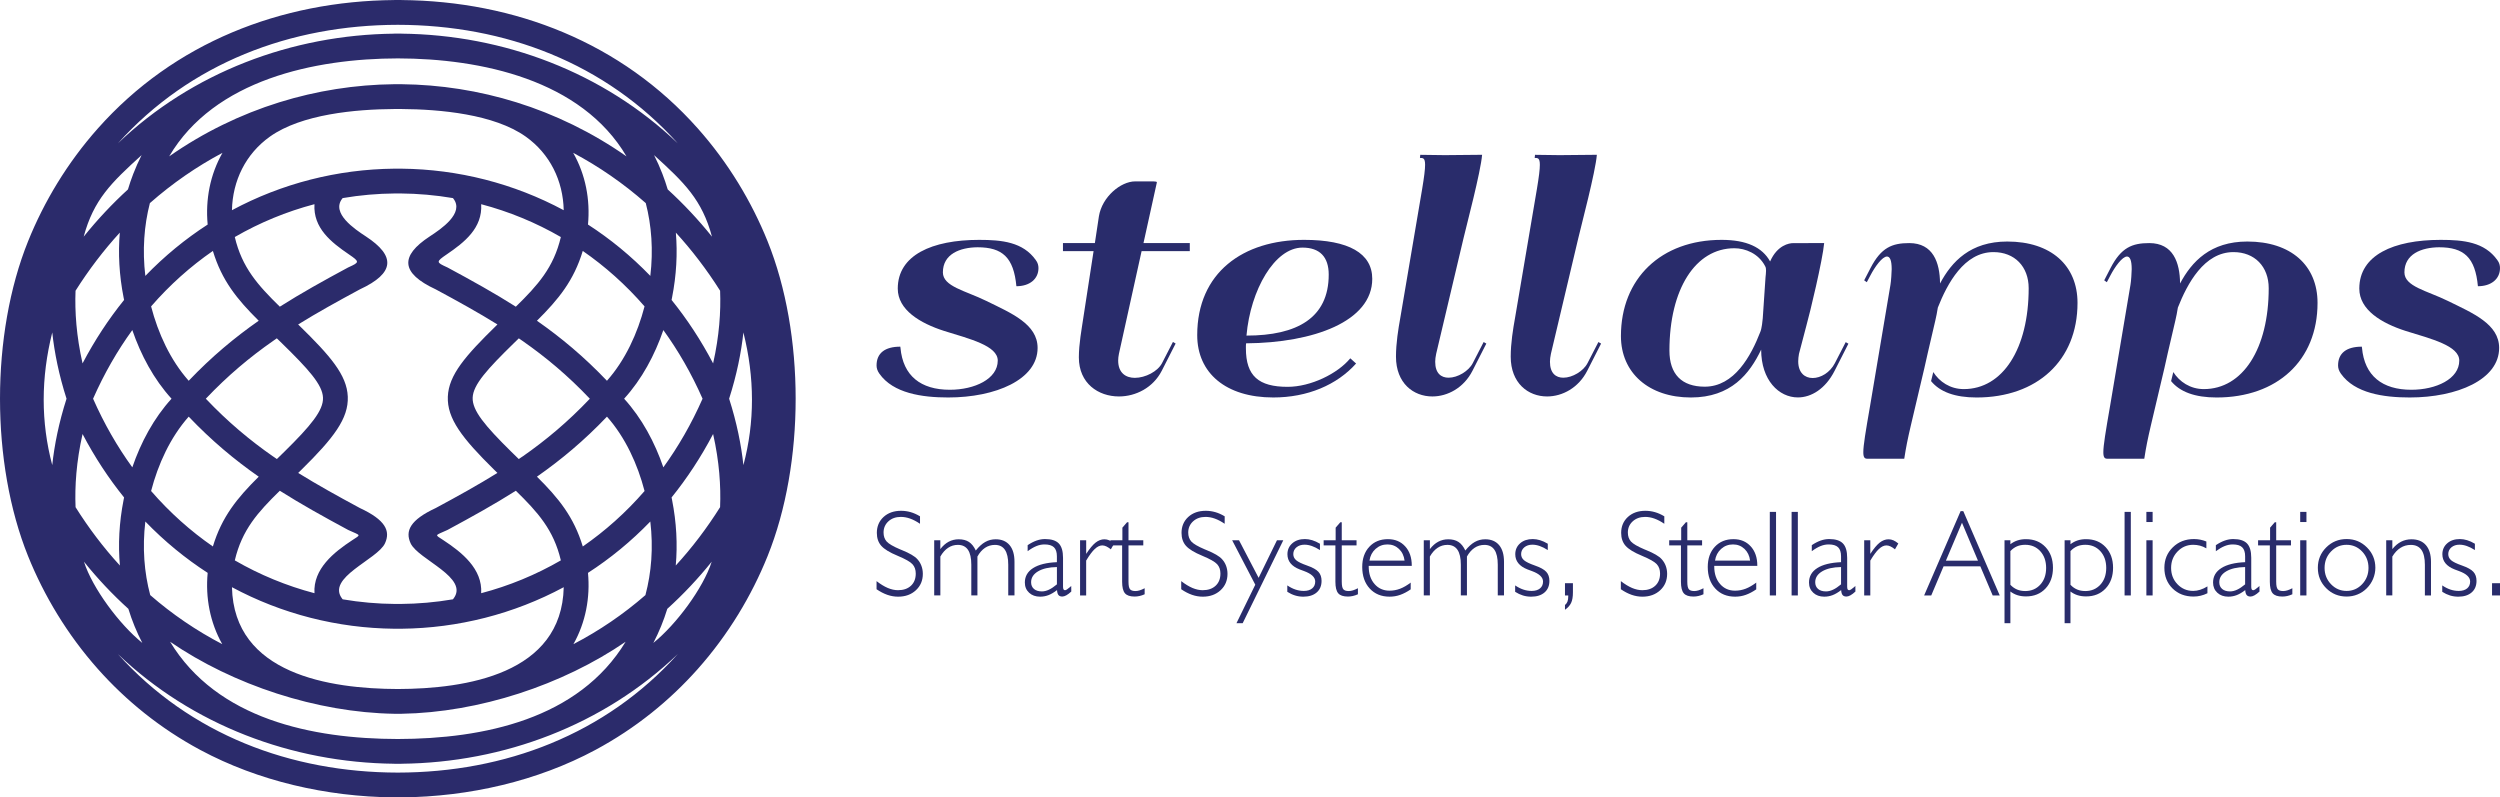 <?xml version="1.0" encoding="utf-8"?>
<!-- Generator: Adobe Illustrator 24.0.0, SVG Export Plug-In . SVG Version: 6.00 Build 0)  -->
<svg version="1.1" id="Layer_1" xmlns="http://www.w3.org/2000/svg" xmlns:xlink="http://www.w3.org/1999/xlink" x="0px" y="0px"
	 viewBox="0 0 232 74" style="enable-background:new 0 0 232 74;" xml:space="preserve">
<style type="text/css">
	.st0{fill-rule:evenodd;clip-rule:evenodd;fill:#2B2B6B;}
	.st1{fill-rule:evenodd;clip-rule:evenodd;fill:#292C6B;}
	.st2{fill:#292C6B;}
</style>
<g>
	<path class="st0" d="M71.23,22.385c-1.48-3.669-3.635-7.271-6.482-10.474C57.679,3.957,47.791,0.099,37.255,0.004V0
		c-0.113-0.001-0.225,0.002-0.337,0.002c-0.112,0-0.224-0.002-0.337-0.002v0.004C26.047,0.099,16.158,3.957,9.089,11.911
		c-2.846,3.202-5.002,6.805-6.482,10.474C0.87,26.694,0,31.854,0,36.999c0,5.145,0.87,10.306,2.607,14.615
		c1.48,3.669,3.635,7.271,6.481,10.474c2.587,2.91,5.753,5.498,9.512,7.514c5.351,2.869,11.658,4.335,17.981,4.396V74
		c0.112,0.001,0.225,0,0.337,0c0.112,0,0.225,0.001,0.337,0v-0.002c6.323-0.061,12.63-1.527,17.981-4.396
		c3.759-2.016,6.925-4.604,9.512-7.514c2.846-3.203,5.001-6.805,6.481-10.474c1.738-4.309,2.607-9.47,2.607-14.615
		C73.837,31.854,72.968,26.694,71.23,22.385z M66.177,33.723c-1.13-2.154-2.424-4.117-3.855-5.887l0.044-0.221
		c0.411-2.083,0.514-4.104,0.353-6.027c1.486,1.625,2.863,3.422,4.108,5.393C66.902,28.915,66.752,31.175,66.177,33.723z
		 M36.919,68.58c-7.949-0.013-16.784-1.84-21.136-9.026c5.869,4.021,13.612,6.565,20.8,6.685v0.004
		c0.112,0.001,0.225-0.001,0.337-0.002c0.112,0.001,0.225,0.003,0.337,0.002v-0.004c7.187-0.119,14.931-2.663,20.8-6.685
		C53.703,66.741,44.868,68.567,36.919,68.58z M36.919,5.419c7.714,0.014,17.034,1.976,21.221,9.094
		c-3.186-2.228-6.634-3.901-10.214-5.017c-3.473-1.084-7.07-1.644-10.67-1.682V7.812c-0.112-0.001-0.225,0.001-0.337,0.001
		c-0.112,0-0.225-0.002-0.337-0.001v0.002c-3.6,0.039-7.197,0.599-10.67,1.682c-3.58,1.117-7.029,2.789-10.214,5.017
		C19.884,7.396,29.205,5.434,36.919,5.419z M36.919,63.941c-6.327-0.018-15.221-1.38-15.393-9.449
		c4.63,2.487,9.801,3.802,15.056,3.855v0.001l0.11,0c0.036,0,0.072,0.001,0.109,0.001l0.118,0l0.118,0
		c0.036,0,0.073-0.001,0.109-0.001l0.11,0v-0.001c5.256-0.053,10.426-1.368,15.057-3.855C52.139,62.561,43.245,63.923,36.919,63.941
		z M36.919,10.116c0.114,0,0.226,0.001,0.337,0.001v0c3.578,0.024,8.595,0.474,11.529,2.558c2.255,1.604,3.469,4.1,3.527,6.832
		c-4.633-2.487-9.798-3.802-15.057-3.855v-0.001l-0.1,0c-0.04,0-0.08-0.001-0.119-0.001l-0.118,0l-0.118,0
		c-0.04,0-0.08,0.001-0.119,0.001l-0.1,0v0.001c-5.259,0.053-10.424,1.367-15.056,3.855c0.058-2.731,1.272-5.228,3.527-6.832
		c2.935-2.084,7.951-2.535,11.529-2.558v0C36.692,10.117,36.805,10.116,36.919,10.116z M41.151,50.133
		c-0.84-0.549-0.813-0.409,0.312-0.925l0.068-0.031c2.287-1.231,4.372-2.39,6.339-3.636c2.04,1.995,3.511,3.631,4.176,6.462
		c-2.318,1.341-4.803,2.365-7.393,3.047C44.789,52.792,42.851,51.248,41.151,50.133z M37.158,56.047l-0.24,0.001l-0.24-0.001
		c-1.633-0.012-3.264-0.154-4.878-0.43l-0.028-0.034c-1.568-1.971,3.264-3.656,3.955-5.165c0.526-1.147,0.049-2.167-2.331-3.272
		c-2.055-1.107-3.943-2.153-5.724-3.258l0.319-0.313c2.96-2.915,4.365-4.737,4.283-6.766c-0.081-2.011-1.615-3.778-4.533-6.629
		l-0.072-0.07c1.772-1.099,3.664-2.146,5.726-3.257c3.251-1.51,3.339-3.093,0.552-4.917c-1.01-0.66-3.26-2.157-2.176-3.519
		l0.028-0.034c1.611-0.275,3.239-0.417,4.868-0.43l0.249-0.001l0.249,0.001c1.629,0.013,3.257,0.155,4.868,0.43l0.028,0.034
		c1.084,1.361-1.166,2.859-2.176,3.519c-2.786,1.825-2.699,3.407,0.552,4.917c2.062,1.11,3.954,2.157,5.726,3.257l-0.071,0.07
		c-2.919,2.851-4.452,4.618-4.533,6.629c-0.081,2.029,1.323,3.851,4.283,6.766l0.319,0.313c-1.781,1.106-3.669,2.152-5.724,3.258
		c-2.38,1.105-2.858,2.126-2.332,3.272c0.691,1.508,5.524,3.194,3.955,5.165l-0.028,0.034
		C40.423,55.893,38.791,56.035,37.158,56.047z M29.183,55.05c-2.59-0.682-5.075-1.706-7.393-3.047
		c0.665-2.831,2.136-4.468,4.176-6.462c1.967,1.246,4.053,2.405,6.339,3.636l0.068,0.031c1.125,0.516,1.152,0.376,0.312,0.925
		C30.986,51.248,29.048,52.792,29.183,55.05z M32.383,23.608c1.015,0.691,0.967,0.735-0.01,1.183l-0.068,0.031
		c-2.278,1.226-4.359,2.383-6.337,3.638c-2.04-1.995-3.512-3.635-4.178-6.465c2.316-1.34,4.805-2.365,7.393-3.047
		C29.05,21.163,30.734,22.486,32.383,23.608z M25.69,31.397l0.446,0.433c2.486,2.429,3.79,3.864,3.838,5.069
		c0.048,1.188-1.128,2.603-3.597,5.034c-0.221,0.217-0.451,0.441-0.683,0.666l-0.336-0.232l-0.002,0.003
		C23.186,40.858,21.145,39.154,19.1,37c2.045-2.155,4.087-3.86,6.258-5.373L25.69,31.397z M48.479,42.368L48.143,42.6
		c-0.233-0.225-0.463-0.449-0.683-0.666c-2.469-2.432-3.645-3.846-3.597-5.034c0.048-1.205,1.352-2.64,3.838-5.069l0.446-0.433
		l0.333,0.23c2.17,1.513,4.213,3.218,6.257,5.373c-2.044,2.154-4.086,3.858-6.255,5.371L48.479,42.368z M47.869,28.461
		c-1.978-1.256-4.06-2.412-6.337-3.638l-0.068-0.031c-0.977-0.448-1.024-0.492-0.01-1.183c1.649-1.122,3.333-2.445,3.2-4.659
		c2.587,0.682,5.077,1.707,7.393,3.047C51.381,24.826,49.909,26.466,47.869,28.461z M24.009,29.764
		c-2.25,1.572-4.372,3.342-6.498,5.571c-1.713-1.933-2.843-4.419-3.489-6.902c1.738-2.003,3.667-3.718,5.734-5.147
		C20.585,26.03,21.993,27.768,24.009,29.764z M24.009,44.235c-2.016,1.996-3.425,3.734-4.254,6.478
		c-2.066-1.428-3.995-3.144-5.733-5.147c0.646-2.482,1.777-4.97,3.489-6.902C19.637,40.894,21.759,42.664,24.009,44.235z
		 M49.828,44.235c2.25-1.572,4.373-3.342,6.498-5.571c1.712,1.932,2.843,4.42,3.489,6.902c-1.738,2.003-3.667,3.718-5.733,5.147
		C53.252,47.969,51.844,46.231,49.828,44.235z M49.828,29.764c2.016-1.996,3.424-3.735,4.253-6.478
		c2.066,1.429,3.996,3.144,5.733,5.147c-0.646,2.483-1.776,4.969-3.489,6.902C54.2,33.106,52.078,31.336,49.828,29.764z
		 M54.565,20.838c0.218-2.307-0.224-4.637-1.375-6.656c2.374,1.261,4.637,2.817,6.738,4.667c0.538,2.088,0.705,4.361,0.422,6.755
		C58.569,23.759,56.626,22.17,54.565,20.838z M20.647,14.182c-1.151,2.019-1.593,4.349-1.375,6.656
		c-2.061,1.332-4.005,2.921-5.785,4.766c-0.283-2.393-0.116-4.667,0.422-6.755C16.01,16.999,18.273,15.443,20.647,14.182z
		 M15.918,37c-1.653,1.817-2.846,4.054-3.639,6.369C10.895,41.461,9.67,39.338,8.638,37c1.032-2.338,2.257-4.462,3.64-6.369
		C13.073,32.946,14.265,35.183,15.918,37z M13.487,48.397c1.78,1.845,3.724,3.433,5.785,4.765c-0.217,2.293,0.218,4.604,1.352,6.616
		c-2.399-1.249-4.643-2.776-6.683-4.553C13.38,53.122,13.201,50.825,13.487,48.397z M53.213,59.778
		c1.134-2.012,1.569-4.323,1.352-6.616c2.061-1.332,4.004-2.921,5.784-4.765c0.287,2.428,0.107,4.725-0.454,6.829
		C57.856,57.002,55.612,58.529,53.213,59.778z M57.919,37c1.653-1.817,2.845-4.053,3.639-6.369c1.383,1.907,2.609,4.031,3.64,6.369
		c-1.032,2.338-2.257,4.461-3.64,6.369C60.765,41.054,59.572,38.817,57.919,37z M66.071,21.961
		c-1.281-1.596-2.656-3.057-4.107-4.383c-0.147-0.493-0.312-0.976-0.495-1.449c-0.23-0.595-0.488-1.174-0.772-1.735
		C63.52,16.962,65.146,18.532,66.071,21.961z M36.919,2.303c9.944,0.016,19.27,3.537,25.98,11
		C56.013,6.714,46.75,3.224,37.255,3.123V3.12l-0.247-0.001c-0.03,0-0.06,0.001-0.09,0.001c-0.03,0-0.06-0.001-0.09-0.001
		L36.582,3.12v0.004c-9.494,0.1-18.758,3.591-25.643,10.18C17.648,5.84,26.974,2.319,36.919,2.303z M13.141,14.394
		c-0.284,0.561-0.542,1.14-0.772,1.735c-0.183,0.473-0.348,0.956-0.495,1.449c-1.451,1.326-2.825,2.787-4.107,4.383
		C8.692,18.532,10.317,16.962,13.141,14.394z M7.01,26.98c1.245-1.97,2.622-3.768,4.108-5.393c-0.162,1.923-0.058,3.944,0.353,6.027
		l0.045,0.221c-1.43,1.77-2.725,3.732-3.855,5.887C7.085,31.175,6.935,28.915,7.01,26.98z M4.848,43.161
		c-1.063-4.006-1.053-8.109,0.001-12.309C5.053,32.724,5.464,34.779,6.174,37C5.462,39.226,5.05,41.286,4.848,43.161z M7.661,40.277
		c1.13,2.155,2.424,4.117,3.854,5.887l-0.045,0.221c-0.416,2.113-0.517,4.156-0.343,6.096c-1.528-1.666-2.899-3.479-4.115-5.415
		C6.933,45.12,7.081,42.844,7.661,40.277z M7.79,52.125c1.257,1.563,2.631,3.026,4.122,4.375c0.335,1.09,0.768,2.152,1.294,3.164
		C11.07,57.939,8.576,54.577,7.79,52.125z M36.919,71.697c-9.948-0.016-19.271-3.539-25.983-11.004
		c6.887,6.59,16.149,10.082,25.646,10.183v0.003l0.247,0.001c0.03,0,0.06-0.001,0.09-0.001c0.03,0,0.06,0.001,0.09,0.001
		l0.247-0.001v-0.003c9.497-0.101,18.759-3.593,25.646-10.183C56.189,68.158,46.867,71.681,36.919,71.697z M60.631,59.664
		c0.526-1.012,0.96-2.074,1.294-3.164c1.491-1.348,2.865-2.811,4.122-4.375C65.261,54.577,62.767,57.939,60.631,59.664z
		 M66.825,47.065c-1.216,1.936-2.588,3.749-4.115,5.415c0.173-1.94,0.073-3.983-0.344-6.096l-0.044-0.221
		c1.43-1.77,2.725-3.732,3.854-5.887C66.756,42.844,66.904,45.12,66.825,47.065z M68.989,43.161
		c-0.202-1.875-0.614-3.936-1.326-6.162c0.71-2.221,1.121-4.276,1.325-6.147C70.042,35.052,70.053,39.156,68.989,43.161z"/>
	<g>
		<path class="st1" d="M87.993,36.886c4.392,0,8.296-1.655,8.296-4.597c0-2.214-2.428-3.221-4.766-4.367
			c-1.934-0.952-4.023-1.331-4.023-2.647c0-1.7,1.58-2.313,3.216-2.328c2.318,0,3.355,0.952,3.605,3.615
			c1.236,0,2.049-0.673,2.049-1.685c0-0.234-0.06-0.499-0.249-0.743c-1.186-1.675-3.146-1.874-5.255-1.874
			c-4.382,0-7.553,1.416-7.553,4.522c0,1.979,2.064,3.211,4.303,3.929c2.398,0.743,4.976,1.376,4.976,2.752
			c0,1.7-2.139,2.707-4.447,2.707c-2.692,0-4.347-1.286-4.581-3.894l-0.015-0.105c-1.431,0-2.204,0.603-2.204,1.745
			c0,0.249,0.075,0.498,0.264,0.763C82.888,36.498,85.565,36.886,87.993,36.886"/>
		<path class="st1" d="M101.484,23.306l-0.957,6.222c-0.144,0.992-0.409,2.368-0.409,3.639c0,2.413,1.805,3.624,3.719,3.624
			c1.536,0,3.156-0.788,3.974-2.383l1.287-2.528l-0.25-0.145l-1.007,1.954c-0.394,0.778-1.55,1.376-2.528,1.376
			c-0.833,0-1.546-0.454-1.546-1.605c0-0.194,0.025-0.399,0.07-0.628l2.104-9.527h4.472v-0.748h-4.297l1.227-5.564
			c0-0.015,0.015-0.07,0.015-0.085c0-0.045-0.144-0.075-0.319-0.075h-1.695c-1.341,0-3.071,1.431-3.365,3.241l-0.374,2.483h-2.962
			v0.748H101.484"/>
		<path class="st1" d="M115.633,31.861c6.257-0.045,11.712-2.034,11.712-5.983c0-2.373-2.189-3.619-6.332-3.619
			c-5.644,0-9.911,3.031-9.911,8.844c0,3.525,2.672,5.783,7.06,5.783c3.17,0,5.902-1.162,7.683-3.151l-0.539-0.484
			c-1.166,1.421-3.664,2.647-5.813,2.647c-2.691,0-3.873-1.007-3.873-3.57C115.618,32.165,115.618,32.021,115.633,31.861
			 M115.673,31.143c0.369-4.238,2.617-8.166,5.194-8.166c1.605,0,2.438,0.862,2.438,2.508
			C123.305,29.503,120.369,31.143,115.673,31.143z"/>
		<path class="st1" d="M134.079,14.397l-2.278-0.03l-0.031,0.289c0.29,0,0.479,0,0.479,0.643c0,0.424-0.084,1.107-0.274,2.248
			l-2.034,11.99c-0.175,0.977-0.394,2.303-0.394,3.56c0,2.468,1.62,3.694,3.375,3.694c1.42,0,2.921-0.803,3.724-2.383l1.286-2.523
			l-0.249-0.144l-1.007,1.954c-0.379,0.743-1.401,1.356-2.248,1.356c-0.689,0-1.241-0.409-1.241-1.476
			c0-0.214,0.03-0.464,0.09-0.743l2.537-10.719c0.294-1.256,1.596-6.157,1.725-7.748L134.079,14.397"/>
		<path class="st1" d="M144.728,14.397l-2.279-0.03l-0.03,0.289c0.29,0,0.479,0,0.479,0.643c0,0.424-0.084,1.107-0.274,2.248
			l-2.034,11.99c-0.175,0.977-0.395,2.303-0.395,3.56c0,2.468,1.62,3.694,3.376,3.694c1.42,0,2.921-0.803,3.724-2.383l1.286-2.523
			l-0.249-0.144l-1.007,1.954c-0.379,0.743-1.401,1.356-2.248,1.356c-0.689,0-1.241-0.409-1.241-1.476
			c0-0.214,0.03-0.464,0.089-0.743l2.538-10.719c0.294-1.256,1.596-6.157,1.725-7.748L144.728,14.397"/>
		<path class="st1" d="M166.391,22.563c-0.334,0-1.456,0.17-2.124,1.7c-0.728-1.316-2.194-2.004-4.503-2.004
			c-5.603,0-9.342,3.57-9.342,8.929c0,3.425,2.602,5.698,6.491,5.698c3.729,0,5.454-2.198,6.522-4.442
			c0,2.842,1.645,4.437,3.409,4.437c1.241,0,2.553-0.793,3.401-2.458l1.286-2.528l-0.249-0.145l-1.007,1.954
			c-0.454,0.877-1.312,1.376-2.06,1.376c-0.727,0-1.34-0.484-1.34-1.55c0-0.204,0.025-0.439,0.069-0.688l0.674-2.568
			c0.348-1.241,1.52-6.122,1.665-7.718L166.391,22.563 M163.813,24.722c0.059,0.09,0.075,0.234,0.075,0.394
			c0,0.219-0.031,0.454-0.046,0.598l-0.259,3.829c-0.015,0.19-0.09,0.937-0.22,1.241c-0.863,2.239-2.412,5.1-5.164,5.1
			c-2.14,0-3.276-1.167-3.276-3.345c0-5.708,2.414-9.502,6.028-9.502c1.007,0,2.248,0.479,2.862,1.68V24.722z"/>
		<path class="st1" d="M178.58,34.164l0.32-1.421l0.697-2.996c0.09-0.354,0.159-0.763,0.234-1.202c0.877-2.223,2.438-5.15,5.16-5.15
			c1.969,0,3.27,1.346,3.27,3.35c0,5.619-2.407,9.363-6.022,9.363c-1.272,0-2.264-0.688-2.832-1.58l-0.205,0.838
			c0.818,1.002,2.219,1.521,4.223,1.521c5.613,0,9.368-3.425,9.368-8.779c0-3.485-2.473-5.694-6.517-5.694
			c-3.421,0-5.16,1.86-6.241,3.894c-0.015-1.949-0.644-3.749-2.857-3.749c-1.6,0-2.607,0.419-3.585,2.299l-0.598,1.157l0.244,0.174
			l0.325-0.613c0.423-0.818,1.111-1.77,1.545-1.77c0.264,0,0.439,0.319,0.439,1.171c0,0.249-0.056,1.142-0.115,1.461l-1.884,11.193
			c-0.429,2.468-0.634,3.709-0.634,4.337c0,0.499,0.135,0.603,0.369,0.603h3.43c0.174-1.112,0.304-1.77,0.628-3.156L178.58,34.164"
			/>
		<path class="st1" d="M200.856,34.164l0.318-1.421l0.698-2.996c0.09-0.354,0.159-0.763,0.234-1.202
			c0.877-2.223,2.437-5.15,5.159-5.15c1.969,0,3.271,1.346,3.271,3.35c0,5.619-2.409,9.363-6.023,9.363
			c-1.271,0-2.263-0.688-2.832-1.58l-0.204,0.838c0.817,1.002,2.217,1.521,4.223,1.521c5.613,0,9.367-3.425,9.367-8.779
			c0-3.485-2.473-5.694-6.515-5.694c-3.421,0-5.16,1.86-6.243,3.894c-0.015-1.949-0.643-3.749-2.857-3.749
			c-1.6,0-2.607,0.419-3.585,2.299l-0.597,1.157l0.244,0.174l0.323-0.613c0.424-0.818,1.112-1.77,1.546-1.77
			c0.264,0,0.438,0.319,0.438,1.171c0,0.249-0.054,1.142-0.115,1.461l-1.884,11.193c-0.428,2.468-0.633,3.709-0.633,4.337
			c0,0.499,0.134,0.603,0.369,0.603h3.43c0.174-1.112,0.304-1.77,0.628-3.156L200.856,34.164"/>
		<path class="st1" d="M223.624,36.886c4.393,0,8.296-1.655,8.296-4.597c0-2.214-2.427-3.221-4.766-4.367
			c-1.935-0.952-4.024-1.331-4.024-2.647c0-1.7,1.581-2.313,3.216-2.328c2.319,0,3.355,0.952,3.604,3.615
			c1.236,0,2.05-0.673,2.05-1.685c0-0.234-0.06-0.499-0.249-0.743c-1.187-1.675-3.147-1.874-5.256-1.874
			c-4.382,0-7.552,1.416-7.552,4.522c0,1.979,2.063,3.211,4.302,3.929c2.399,0.743,4.975,1.376,4.975,2.752
			c0,1.7-2.138,2.707-4.447,2.707c-2.691,0-4.347-1.286-4.581-3.894l-0.016-0.105c-1.43,0-2.203,0.603-2.203,1.745
			c0,0.249,0.074,0.498,0.264,0.763C218.519,36.498,221.197,36.886,223.624,36.886"/>
	</g>
	<g>
		<path class="st1" d="M85.375,48.606c-0.322-0.217-0.626-0.379-0.918-0.482c-0.289-0.104-0.577-0.155-0.861-0.155
			c-0.469,0-0.854,0.138-1.154,0.412c-0.299,0.276-0.448,0.623-0.448,1.039c0,0.341,0.097,0.617,0.288,0.833
			c0.193,0.214,0.606,0.456,1.241,0.725c0.038,0.015,0.093,0.038,0.167,0.068c0.719,0.291,1.198,0.573,1.438,0.842
			c0.167,0.182,0.293,0.388,0.38,0.621c0.087,0.235,0.131,0.481,0.131,0.744c0,0.619-0.216,1.126-0.645,1.523
			c-0.429,0.397-0.98,0.596-1.648,0.596c-0.337,0-0.67-0.057-1.001-0.172c-0.331-0.115-0.664-0.288-1.001-0.519v-0.753
			c0.367,0.284,0.713,0.496,1.039,0.634c0.327,0.138,0.645,0.208,0.952,0.208c0.505,0,0.906-0.138,1.204-0.416
			c0.295-0.276,0.443-0.653,0.443-1.13c0-0.352-0.1-0.64-0.303-0.863c-0.201-0.223-0.659-0.484-1.376-0.783
			c-0.742-0.306-1.249-0.617-1.523-0.929c-0.273-0.312-0.409-0.711-0.409-1.196c0-0.602,0.208-1.094,0.623-1.478
			c0.416-0.382,0.959-0.573,1.627-0.573c0.303,0,0.598,0.042,0.888,0.125c0.288,0.083,0.577,0.212,0.868,0.388V48.606"/>
		<path class="st1" d="M86.694,55.258v-5.121h0.568v0.819c0.237-0.307,0.496-0.536,0.778-0.685c0.284-0.149,0.59-0.225,0.924-0.225
			c0.384,0,0.702,0.081,0.954,0.246c0.25,0.164,0.464,0.431,0.636,0.796c0.286-0.358,0.575-0.622,0.872-0.791
			c0.295-0.168,0.619-0.252,0.971-0.252c0.558,0,0.988,0.182,1.293,0.543c0.303,0.363,0.454,0.878,0.454,1.548v3.12h-0.579v-2.85
			c0-0.617-0.102-1.077-0.308-1.382c-0.204-0.305-0.515-0.458-0.927-0.458c-0.341,0-0.647,0.091-0.921,0.274
			c-0.273,0.184-0.507,0.452-0.704,0.806v3.608h-0.568v-2.85c0-0.617-0.104-1.077-0.31-1.382c-0.208-0.305-0.52-0.458-0.937-0.458
			c-0.333,0-0.636,0.091-0.906,0.273c-0.273,0.18-0.513,0.45-0.719,0.808v3.608H86.694"/>
		<path class="st1" d="M98.082,54.228v-1.605c-0.74,0.011-1.323,0.144-1.752,0.399c-0.43,0.255-0.643,0.592-0.643,1.011
			c0,0.263,0.089,0.471,0.267,0.623c0.176,0.151,0.42,0.227,0.732,0.227c0.21,0,0.428-0.053,0.653-0.159
			C97.563,54.62,97.811,54.454,98.082,54.228 M98.093,54.76c-0.284,0.219-0.549,0.375-0.795,0.469
			c-0.246,0.094-0.503,0.142-0.774,0.142c-0.42,0-0.763-0.123-1.024-0.367c-0.263-0.244-0.394-0.56-0.394-0.948
			c0-0.566,0.255-1.012,0.766-1.338c0.513-0.326,1.249-0.509,2.208-0.549v-0.543c0-0.384-0.091-0.664-0.274-0.84
			c-0.184-0.176-0.473-0.263-0.872-0.263c-0.248,0-0.498,0.049-0.749,0.15c-0.25,0.1-0.524,0.259-0.819,0.477v-0.56
			c0.288-0.193,0.564-0.335,0.829-0.428c0.265-0.093,0.526-0.138,0.785-0.138c0.588,0,1.012,0.136,1.275,0.407
			c0.263,0.273,0.394,0.715,0.394,1.328v2.685c0,0.112,0.015,0.193,0.044,0.248c0.03,0.053,0.077,0.079,0.14,0.079
			c0.089,0,0.242-0.097,0.46-0.288c0.053-0.049,0.091-0.083,0.117-0.106l0.006,0.517c-0.166,0.155-0.32,0.272-0.462,0.35
			c-0.14,0.078-0.265,0.115-0.373,0.115c-0.163,0-0.282-0.047-0.358-0.142C98.148,55.123,98.104,54.972,98.093,54.76z"/>
		<path class="st1" d="M100.23,55.258v-5.121h0.568v1.264c0.318-0.488,0.607-0.836,0.87-1.045c0.263-0.206,0.536-0.31,0.821-0.31
			c0.155,0,0.305,0.032,0.45,0.095c0.146,0.064,0.299,0.163,0.458,0.295l-0.311,0.543c-0.155-0.125-0.297-0.218-0.424-0.276
			c-0.129-0.059-0.252-0.089-0.369-0.089c-0.229,0-0.462,0.112-0.698,0.333c-0.237,0.221-0.503,0.579-0.799,1.075v3.236H100.23"/>
		<path class="st1" d="M104.725,54.001c0,0.342,0.047,0.571,0.143,0.681c0.091,0.112,0.261,0.167,0.504,0.167
			c0.125,0,0.255-0.021,0.392-0.064c0.138-0.042,0.289-0.108,0.46-0.197v0.56c-0.159,0.072-0.315,0.125-0.468,0.159
			c-0.153,0.036-0.308,0.053-0.464,0.053c-0.423,0-0.724-0.102-0.897-0.305c-0.174-0.204-0.261-0.558-0.261-1.066v-3.376h-1.092
			v-0.477h1.115v-1.169l0.433-0.5h0.134v1.669h1.373v0.477h-1.373V54.001"/>
		<path class="st1" d="M113.649,48.606c-0.321-0.217-0.626-0.379-0.918-0.482c-0.289-0.104-0.577-0.155-0.86-0.155
			c-0.469,0-0.854,0.138-1.155,0.412c-0.298,0.276-0.449,0.623-0.449,1.039c0,0.341,0.097,0.617,0.288,0.833
			c0.194,0.214,0.606,0.456,1.242,0.725c0.038,0.015,0.093,0.038,0.167,0.068c0.719,0.291,1.198,0.573,1.438,0.842
			c0.167,0.182,0.293,0.388,0.38,0.621c0.086,0.235,0.13,0.481,0.13,0.744c0,0.619-0.216,1.126-0.645,1.523
			c-0.43,0.397-0.981,0.596-1.648,0.596c-0.337,0-0.671-0.057-1.001-0.172c-0.332-0.115-0.664-0.288-1.001-0.519v-0.753
			c0.367,0.284,0.714,0.496,1.039,0.634c0.327,0.138,0.645,0.208,0.952,0.208c0.505,0,0.906-0.138,1.203-0.416
			c0.296-0.276,0.444-0.653,0.444-1.13c0-0.352-0.101-0.64-0.302-0.863c-0.202-0.223-0.659-0.484-1.376-0.783
			c-0.742-0.306-1.249-0.617-1.523-0.929c-0.273-0.312-0.409-0.711-0.409-1.196c0-0.602,0.208-1.094,0.622-1.478
			c0.417-0.382,0.96-0.573,1.628-0.573c0.302,0,0.597,0.042,0.887,0.125c0.288,0.083,0.577,0.212,0.868,0.388V48.606"/>
		<polyline class="st1" points="116.49,54.26 114.344,50.137 114.981,50.137 116.8,53.623 118.502,50.137 119.089,50.137 
			115.32,57.835 114.743,57.835 116.49,54.26 		"/>
		<path class="st1" d="M119.463,54.327c0.259,0.174,0.512,0.303,0.765,0.386c0.251,0.083,0.507,0.125,0.766,0.125
			c0.327,0,0.586-0.078,0.776-0.233c0.187-0.155,0.282-0.367,0.282-0.638c0-0.395-0.343-0.719-1.03-0.971
			c-0.179-0.066-0.316-0.117-0.417-0.155c-0.376-0.148-0.66-0.339-0.848-0.573c-0.188-0.235-0.284-0.513-0.284-0.834
			c0-0.414,0.152-0.753,0.453-1.016c0.301-0.263,0.692-0.393,1.173-0.393c0.216,0,0.442,0.036,0.673,0.106
			c0.23,0.07,0.47,0.18,0.719,0.327v0.589c-0.259-0.167-0.508-0.291-0.745-0.375c-0.237-0.083-0.465-0.125-0.687-0.125
			c-0.302,0-0.552,0.081-0.749,0.246c-0.195,0.165-0.293,0.375-0.293,0.63c0,0.225,0.089,0.414,0.269,0.568
			c0.179,0.153,0.512,0.316,0.999,0.486c0.519,0.18,0.874,0.378,1.066,0.59c0.192,0.212,0.289,0.492,0.289,0.84
			c0,0.454-0.152,0.814-0.453,1.073c-0.302,0.261-0.716,0.392-1.241,0.392c-0.267,0-0.52-0.038-0.762-0.112
			c-0.243-0.074-0.483-0.187-0.723-0.339V54.327"/>
		<path class="st1" d="M124.517,54.001c0,0.342,0.047,0.571,0.142,0.681c0.093,0.112,0.261,0.167,0.505,0.167
			c0.125,0,0.254-0.021,0.391-0.064c0.138-0.042,0.289-0.108,0.46-0.197v0.56c-0.159,0.072-0.315,0.125-0.468,0.159
			c-0.153,0.036-0.308,0.053-0.464,0.053c-0.423,0-0.725-0.102-0.897-0.305c-0.173-0.204-0.261-0.558-0.261-1.066v-3.376h-1.091
			v-0.477h1.114v-1.169l0.433-0.5h0.134v1.669h1.372v0.477h-1.372V54.001"/>
		<path class="st1" d="M130.912,54.692c-0.332,0.231-0.659,0.401-0.976,0.513c-0.317,0.112-0.645,0.166-0.98,0.166
			c-0.766,0-1.382-0.252-1.846-0.755c-0.464-0.502-0.696-1.17-0.696-2.002c0-0.776,0.219-1.4,0.657-1.872
			c0.438-0.471,1.013-0.708,1.727-0.708c0.663,0,1.198,0.223,1.605,0.672c0.406,0.447,0.609,1.041,0.609,1.781v0.023h-3.996v0.061
			c0,0.668,0.179,1.209,0.538,1.623c0.359,0.414,0.823,0.621,1.39,0.621c0.341,0,0.668-0.06,0.983-0.18
			c0.315-0.121,0.644-0.31,0.985-0.57V54.692 M127.088,52.022h3.256c-0.059-0.452-0.235-0.814-0.527-1.088
			c-0.293-0.274-0.645-0.411-1.059-0.411c-0.426,0-0.793,0.138-1.104,0.416C127.343,51.218,127.154,51.577,127.088,52.022z"/>
		<path class="st1" d="M132.126,55.258v-5.121h0.567v0.819c0.237-0.307,0.496-0.536,0.778-0.685c0.284-0.149,0.59-0.225,0.923-0.225
			c0.383,0,0.702,0.081,0.953,0.246c0.25,0.164,0.464,0.431,0.636,0.796c0.286-0.358,0.575-0.622,0.872-0.791
			c0.296-0.168,0.62-0.252,0.97-0.252c0.559,0,0.988,0.182,1.293,0.543c0.302,0.363,0.454,0.878,0.454,1.548v3.12h-0.579v-2.85
			c0-0.617-0.102-1.077-0.308-1.382c-0.206-0.305-0.515-0.458-0.927-0.458c-0.341,0-0.648,0.091-0.922,0.274
			c-0.273,0.184-0.507,0.452-0.704,0.806v3.608h-0.567v-2.85c0-0.617-0.104-1.077-0.311-1.382c-0.208-0.305-0.52-0.458-0.937-0.458
			c-0.332,0-0.636,0.091-0.906,0.273c-0.273,0.18-0.512,0.45-0.719,0.808v3.608H132.126"/>
		<path class="st1" d="M140.607,54.327c0.258,0.174,0.512,0.303,0.763,0.386c0.251,0.083,0.508,0.125,0.766,0.125
			c0.328,0,0.587-0.078,0.777-0.233c0.187-0.155,0.281-0.367,0.281-0.638c0-0.395-0.341-0.719-1.028-0.971
			c-0.179-0.066-0.317-0.117-0.417-0.155c-0.376-0.148-0.661-0.339-0.848-0.573c-0.19-0.235-0.284-0.513-0.284-0.834
			c0-0.414,0.152-0.753,0.452-1.016c0.301-0.263,0.694-0.393,1.173-0.393c0.218,0,0.444,0.036,0.673,0.106
			c0.231,0.07,0.472,0.18,0.719,0.327v0.589c-0.258-0.167-0.507-0.291-0.743-0.375c-0.237-0.083-0.465-0.125-0.687-0.125
			c-0.302,0-0.552,0.081-0.749,0.246c-0.195,0.165-0.294,0.375-0.294,0.63c0,0.225,0.089,0.414,0.269,0.568
			c0.18,0.153,0.513,0.316,1,0.486c0.518,0.18,0.874,0.378,1.065,0.59c0.194,0.212,0.29,0.492,0.29,0.84
			c0,0.454-0.152,0.814-0.453,1.073c-0.302,0.261-0.716,0.392-1.241,0.392c-0.267,0-0.522-0.038-0.763-0.112
			c-0.242-0.074-0.483-0.187-0.722-0.339V54.327"/>
		<path class="st1" d="M145.534,55.258h-0.304v-1.135h0.738v0.854c0,0.409-0.056,0.734-0.169,0.974
			c-0.113,0.239-0.302,0.45-0.569,0.636v-0.443c0.103-0.081,0.179-0.185,0.23-0.312c0.05-0.129,0.074-0.293,0.074-0.496V55.258"/>
		<path class="st1" d="M154.447,48.606c-0.321-0.217-0.626-0.379-0.918-0.482c-0.289-0.104-0.577-0.155-0.86-0.155
			c-0.469,0-0.854,0.138-1.155,0.412c-0.3,0.276-0.449,0.623-0.449,1.039c0,0.341,0.097,0.617,0.288,0.833
			c0.194,0.214,0.606,0.456,1.242,0.725c0.038,0.015,0.093,0.038,0.167,0.068c0.719,0.291,1.198,0.573,1.438,0.842
			c0.165,0.182,0.293,0.388,0.38,0.621c0.086,0.235,0.13,0.481,0.13,0.744c0,0.619-0.216,1.126-0.645,1.523
			c-0.43,0.397-0.981,0.596-1.649,0.596c-0.336,0-0.669-0.057-1-0.172c-0.332-0.115-0.664-0.288-1.001-0.519v-0.753
			c0.367,0.284,0.714,0.496,1.039,0.634c0.327,0.138,0.645,0.208,0.952,0.208c0.505,0,0.906-0.138,1.203-0.416
			c0.296-0.276,0.444-0.653,0.444-1.13c0-0.352-0.101-0.64-0.302-0.863c-0.202-0.223-0.659-0.484-1.376-0.783
			c-0.742-0.306-1.249-0.617-1.523-0.929c-0.273-0.312-0.409-0.711-0.409-1.196c0-0.602,0.208-1.094,0.622-1.478
			c0.417-0.382,0.96-0.573,1.628-0.573c0.302,0,0.597,0.042,0.887,0.125c0.288,0.083,0.577,0.212,0.868,0.388V48.606"/>
		<path class="st1" d="M156.583,54.001c0,0.342,0.048,0.571,0.142,0.681c0.093,0.112,0.261,0.167,0.505,0.167
			c0.125,0,0.255-0.021,0.391-0.064c0.138-0.042,0.29-0.108,0.46-0.197v0.56c-0.159,0.072-0.313,0.125-0.466,0.159
			c-0.153,0.036-0.309,0.053-0.464,0.053c-0.425,0-0.724-0.102-0.897-0.305c-0.175-0.204-0.262-0.558-0.262-1.066v-3.376h-1.091
			v-0.477h1.114v-1.169l0.434-0.5h0.133v1.669h1.372v0.477h-1.372V54.001"/>
		<path class="st1" d="M162.979,54.692c-0.333,0.231-0.659,0.401-0.977,0.513c-0.317,0.112-0.645,0.166-0.98,0.166
			c-0.766,0-1.382-0.252-1.844-0.755c-0.464-0.502-0.698-1.17-0.698-2.002c0-0.776,0.22-1.4,0.657-1.872
			c0.44-0.471,1.015-0.708,1.727-0.708c0.663,0,1.198,0.223,1.605,0.672c0.407,0.447,0.609,1.041,0.609,1.781v0.023h-3.996v0.061
			c0,0.668,0.18,1.209,0.538,1.623c0.359,0.414,0.823,0.621,1.391,0.621c0.34,0,0.668-0.06,0.981-0.18
			c0.315-0.121,0.644-0.31,0.987-0.57V54.692 M159.155,52.022h3.254c-0.059-0.452-0.235-0.814-0.526-1.088
			c-0.293-0.274-0.645-0.411-1.061-0.411c-0.425,0-0.793,0.138-1.102,0.416C159.411,51.218,159.221,51.577,159.155,52.022z"/>
		<rect x="164.238" y="47.503" class="st2" width="0.579" height="7.755"/>
		<rect x="166.261" y="47.503" class="st2" width="0.579" height="7.755"/>
		<path class="st1" d="M170.849,54.228v-1.605c-0.741,0.011-1.323,0.144-1.753,0.399c-0.429,0.255-0.644,0.592-0.644,1.011
			c0,0.263,0.09,0.471,0.267,0.623c0.176,0.151,0.419,0.227,0.733,0.227c0.21,0,0.427-0.053,0.653-0.159
			C170.331,54.62,170.578,54.454,170.849,54.228 M170.86,54.76c-0.284,0.219-0.548,0.375-0.794,0.469
			c-0.246,0.094-0.504,0.142-0.774,0.142c-0.419,0-0.762-0.123-1.023-0.367c-0.263-0.244-0.394-0.56-0.394-0.948
			c0-0.566,0.255-1.012,0.766-1.338c0.512-0.326,1.249-0.509,2.208-0.549v-0.543c0-0.384-0.091-0.664-0.274-0.84
			c-0.184-0.176-0.473-0.263-0.872-0.263c-0.249,0-0.499,0.049-0.75,0.15c-0.25,0.1-0.524,0.259-0.819,0.477v-0.56
			c0.286-0.193,0.563-0.335,0.828-0.428c0.265-0.093,0.527-0.138,0.785-0.138c0.589,0,1.013,0.136,1.276,0.407
			c0.263,0.273,0.394,0.715,0.394,1.328v2.685c0,0.112,0.015,0.193,0.044,0.248c0.03,0.053,0.077,0.079,0.14,0.079
			c0.089,0,0.242-0.097,0.46-0.288c0.052-0.049,0.09-0.083,0.117-0.106l0.005,0.517c-0.167,0.155-0.32,0.272-0.461,0.35
			c-0.14,0.078-0.265,0.115-0.374,0.115c-0.163,0-0.281-0.047-0.358-0.142C170.915,55.123,170.872,54.972,170.86,54.76z"/>
		<path class="st1" d="M172.997,55.258v-5.121h0.567v1.264c0.317-0.488,0.608-0.836,0.87-1.045c0.263-0.206,0.536-0.31,0.823-0.31
			c0.155,0,0.304,0.032,0.45,0.095c0.145,0.064,0.298,0.163,0.457,0.295l-0.31,0.543c-0.155-0.125-0.297-0.218-0.423-0.276
			c-0.129-0.059-0.251-0.089-0.37-0.089c-0.229,0-0.461,0.112-0.698,0.333c-0.237,0.221-0.503,0.579-0.798,1.075v3.236H172.997"/>
		<path class="st1" d="M180.578,52.033h2.979l-1.485-3.522L180.578,52.033 M178.559,55.258l3.385-7.823h0.249l3.383,7.823h-0.655
			l-1.147-2.702h-3.411l-1.143,2.702H178.559z"/>
		<path class="st1" d="M186.564,51.14v3.132c0.19,0.197,0.397,0.341,0.62,0.435c0.223,0.094,0.474,0.142,0.757,0.142
			c0.571,0,1.039-0.199,1.398-0.596c0.362-0.397,0.542-0.914,0.542-1.55c0-0.636-0.18-1.152-0.542-1.55
			c-0.359-0.397-0.827-0.596-1.398-0.596c-0.286,0-0.539,0.047-0.761,0.142C186.958,50.794,186.753,50.939,186.564,51.14
			 M186.019,57.835v-7.698h0.544v0.365c0.211-0.159,0.434-0.278,0.671-0.354s0.496-0.113,0.776-0.113
			c0.747,0,1.351,0.244,1.813,0.734c0.461,0.49,0.692,1.132,0.692,1.922c0,0.791-0.231,1.432-0.692,1.923
			c-0.462,0.49-1.066,0.734-1.813,0.734c-0.288,0-0.548-0.038-0.784-0.112c-0.235-0.074-0.456-0.187-0.663-0.344v2.942H186.019z"/>
		<path class="st1" d="M192.141,51.14v3.132c0.19,0.197,0.395,0.341,0.62,0.435c0.223,0.094,0.474,0.142,0.757,0.142
			c0.571,0,1.038-0.199,1.398-0.596c0.362-0.397,0.542-0.914,0.542-1.55c0-0.636-0.18-1.152-0.542-1.55
			c-0.36-0.397-0.827-0.596-1.398-0.596c-0.286,0-0.54,0.047-0.761,0.142C192.535,50.794,192.33,50.939,192.141,51.14
			 M191.596,57.835v-7.698h0.544v0.365c0.21-0.159,0.434-0.278,0.669-0.354c0.237-0.076,0.496-0.113,0.777-0.113
			c0.747,0,1.351,0.244,1.812,0.734c0.462,0.49,0.694,1.132,0.694,1.922c0,0.791-0.231,1.432-0.694,1.923
			c-0.461,0.49-1.065,0.734-1.812,0.734c-0.288,0-0.55-0.038-0.784-0.112c-0.235-0.074-0.456-0.187-0.663-0.344v2.942H191.596z"/>
		<rect x="197.161" y="47.503" class="st2" width="0.579" height="7.755"/>
		<path class="st1" d="M199.184,48.445v-0.942h0.579v0.942H199.184z M199.184,55.258v-5.121h0.579v5.121H199.184z"/>
		<path class="st1" d="M204.851,55.053c-0.21,0.104-0.422,0.182-0.636,0.231c-0.211,0.051-0.431,0.076-0.656,0.076
			c-0.789,0-1.437-0.25-1.944-0.749c-0.507-0.5-0.761-1.139-0.761-1.919c0-0.759,0.261-1.393,0.784-1.902
			c0.52-0.511,1.176-0.766,1.964-0.766c0.194,0,0.384,0.019,0.575,0.055c0.19,0.038,0.383,0.095,0.574,0.172v0.636
			c-0.195-0.114-0.394-0.197-0.593-0.25c-0.2-0.053-0.41-0.079-0.632-0.079c-0.57,0-1.054,0.208-1.452,0.624
			c-0.398,0.414-0.595,0.922-0.595,1.521c0,0.602,0.198,1.109,0.594,1.519c0.395,0.411,0.879,0.615,1.453,0.615
			c0.214,0,0.431-0.036,0.651-0.106c0.219-0.07,0.445-0.174,0.673-0.314V55.053"/>
		<path class="st1" d="M208.347,54.228v-1.605c-0.741,0.011-1.324,0.144-1.753,0.399c-0.43,0.255-0.644,0.592-0.644,1.011
			c0,0.263,0.089,0.471,0.267,0.623c0.176,0.151,0.419,0.227,0.733,0.227c0.21,0,0.427-0.053,0.652-0.159
			C207.828,54.62,208.076,54.454,208.347,54.228 M208.358,54.76c-0.284,0.219-0.548,0.375-0.794,0.469
			c-0.246,0.094-0.504,0.142-0.774,0.142c-0.421,0-0.762-0.123-1.024-0.367c-0.262-0.244-0.394-0.56-0.394-0.948
			c0-0.566,0.255-1.012,0.768-1.338c0.512-0.326,1.249-0.509,2.208-0.549v-0.543c0-0.384-0.091-0.664-0.276-0.84
			c-0.183-0.176-0.473-0.263-0.872-0.263c-0.247,0-0.497,0.049-0.749,0.15c-0.25,0.1-0.524,0.259-0.82,0.477v-0.56
			c0.288-0.193,0.565-0.335,0.829-0.428c0.265-0.093,0.526-0.138,0.785-0.138c0.589,0,1.012,0.136,1.276,0.407
			c0.263,0.273,0.394,0.715,0.394,1.328v2.685c0,0.112,0.015,0.193,0.043,0.248c0.031,0.053,0.078,0.079,0.14,0.079
			c0.09,0,0.243-0.097,0.46-0.288c0.054-0.049,0.091-0.083,0.118-0.106l0.005,0.517c-0.167,0.155-0.32,0.272-0.462,0.35
			c-0.14,0.078-0.265,0.115-0.372,0.115c-0.163,0-0.282-0.047-0.358-0.142C208.413,55.123,208.369,54.972,208.358,54.76z"/>
		<path class="st1" d="M211.232,54.001c0,0.342,0.048,0.571,0.142,0.681c0.093,0.112,0.261,0.167,0.505,0.167
			c0.125,0,0.255-0.021,0.391-0.064c0.138-0.042,0.29-0.108,0.46-0.197v0.56c-0.159,0.072-0.313,0.125-0.466,0.159
			c-0.153,0.036-0.309,0.053-0.464,0.053c-0.425,0-0.724-0.102-0.898-0.305c-0.173-0.204-0.261-0.558-0.261-1.066v-3.376h-1.091
			v-0.477h1.114v-1.169l0.433-0.5h0.134v1.669h1.372v0.477h-1.372V54.001"/>
		<path class="st1" d="M213.459,48.445v-0.942h0.579v0.942H213.459z M213.459,55.258v-5.121h0.579v5.121H213.459z"/>
		<path class="st1" d="M215.721,52.703c0,0.594,0.2,1.1,0.6,1.514c0.399,0.414,0.88,0.621,1.446,0.621
			c0.562,0,1.04-0.206,1.436-0.621c0.395-0.414,0.594-0.92,0.594-1.514c0-0.6-0.196-1.107-0.59-1.521
			c-0.394-0.416-0.875-0.624-1.44-0.624c-0.573,0-1.057,0.208-1.452,0.624C215.919,51.596,215.721,52.103,215.721,52.703
			 M215.096,52.692c0-0.743,0.259-1.374,0.776-1.892c0.518-0.517,1.149-0.776,1.897-0.776c0.738,0,1.366,0.259,1.886,0.779
			c0.519,0.519,0.778,1.149,0.778,1.889c0,0.352-0.07,0.693-0.208,1.024c-0.138,0.331-0.333,0.622-0.585,0.874
			c-0.253,0.254-0.54,0.447-0.859,0.575c-0.317,0.131-0.655,0.195-1.012,0.195c-0.747,0-1.379-0.257-1.897-0.774
			C215.355,54.069,215.096,53.439,215.096,52.692z"/>
		<path class="st1" d="M221.44,55.258v-5.121h0.569v0.819c0.247-0.307,0.519-0.536,0.812-0.685c0.294-0.149,0.614-0.225,0.962-0.225
			c0.579,0,1.028,0.182,1.341,0.543c0.315,0.363,0.472,0.878,0.472,1.548v3.12h-0.567v-2.85c0-0.617-0.109-1.077-0.324-1.382
			c-0.218-0.305-0.543-0.458-0.979-0.458c-0.356,0-0.676,0.091-0.961,0.273c-0.288,0.18-0.539,0.45-0.757,0.808v3.608H221.44"/>
		<path class="st1" d="M226.64,54.327c0.258,0.174,0.512,0.303,0.763,0.386c0.253,0.083,0.508,0.125,0.768,0.125
			c0.327,0,0.586-0.078,0.776-0.233c0.187-0.155,0.281-0.367,0.281-0.638c0-0.395-0.341-0.719-1.028-0.971
			c-0.179-0.066-0.316-0.117-0.417-0.155c-0.376-0.148-0.66-0.339-0.848-0.573c-0.19-0.235-0.284-0.513-0.284-0.834
			c0-0.414,0.152-0.753,0.453-1.016c0.3-0.263,0.692-0.393,1.172-0.393c0.218,0,0.444,0.036,0.675,0.106
			c0.23,0.07,0.47,0.18,0.718,0.327v0.589c-0.258-0.167-0.507-0.291-0.743-0.375c-0.237-0.083-0.465-0.125-0.687-0.125
			c-0.302,0-0.552,0.081-0.749,0.246c-0.195,0.165-0.293,0.375-0.293,0.63c0,0.225,0.089,0.414,0.267,0.568
			c0.18,0.153,0.513,0.316,1,0.486c0.517,0.18,0.874,0.378,1.065,0.59c0.194,0.212,0.29,0.492,0.29,0.84
			c0,0.454-0.152,0.814-0.453,1.073c-0.302,0.261-0.716,0.392-1.241,0.392c-0.267,0-0.52-0.038-0.763-0.112
			c-0.242-0.074-0.483-0.187-0.722-0.339V54.327"/>
		<rect x="231.262" y="54.122" class="st2" width="0.738" height="1.135"/>
	</g>
</g>
</svg>
